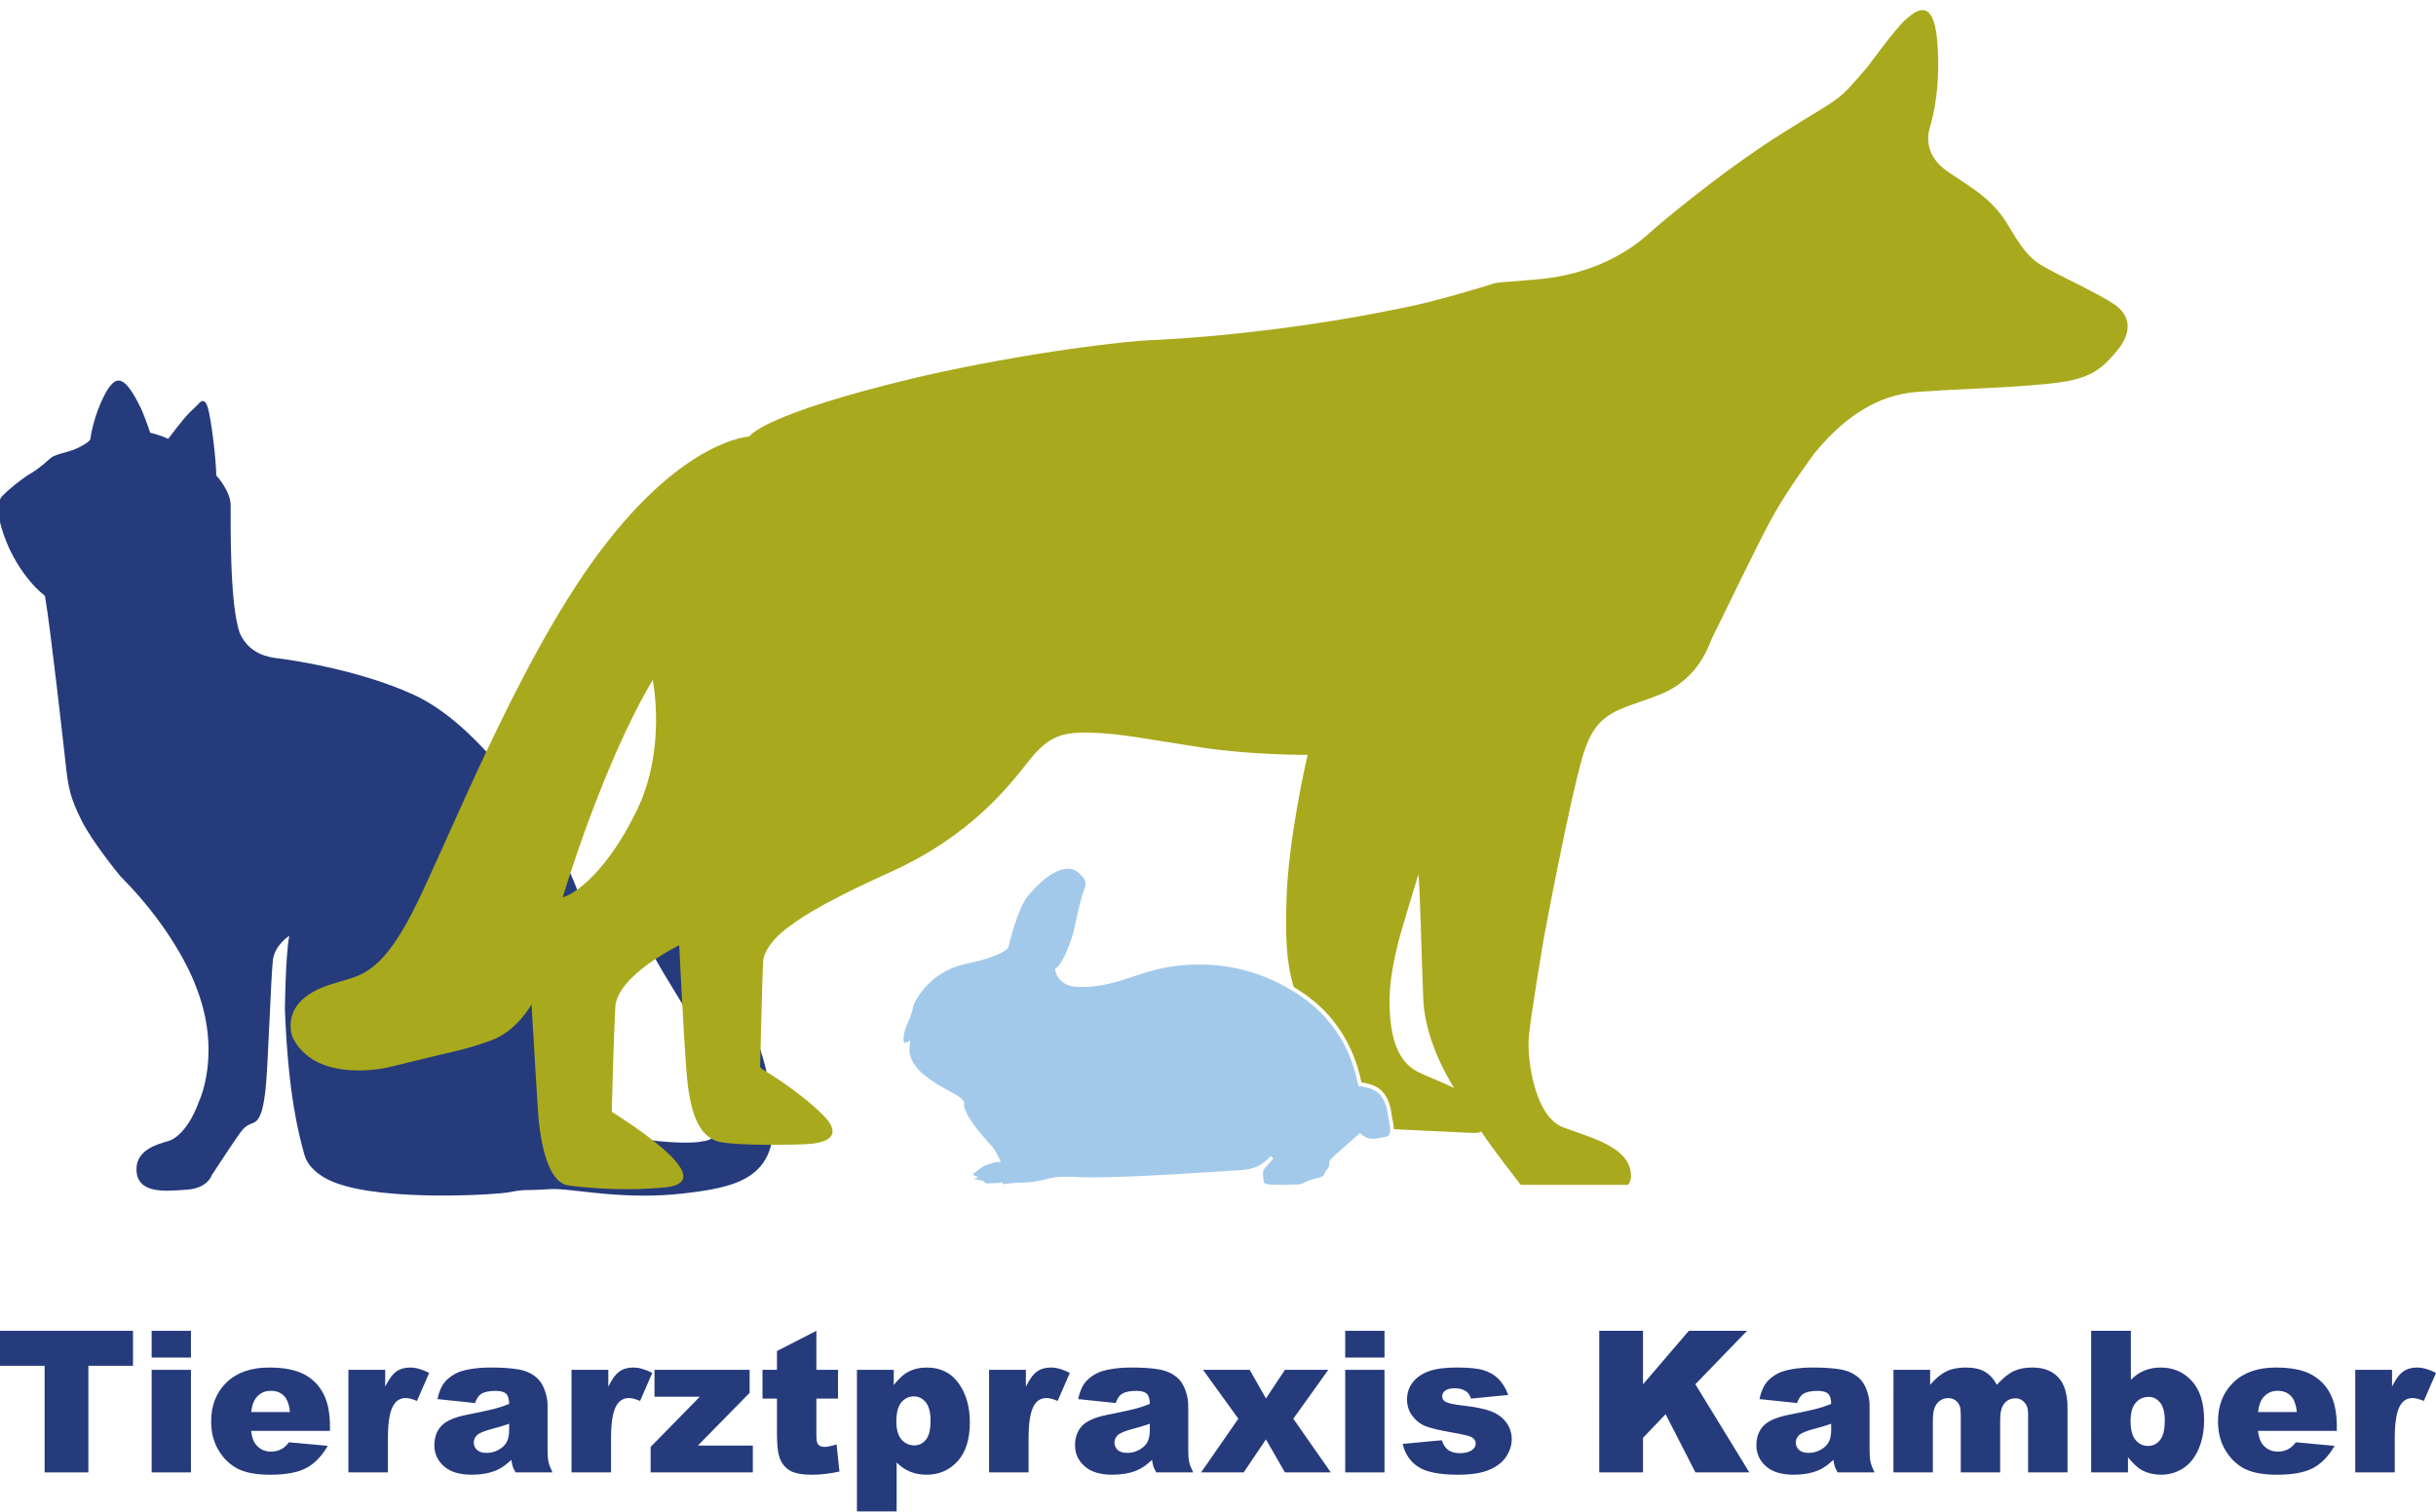 <?xml version="1.0" encoding="utf-8"?>
<!-- Generator: Adobe Illustrator 21.1.0, SVG Export Plug-In . SVG Version: 6.00 Build 0)  -->
<svg version="1.1" id="Ebene_1" xmlns="http://www.w3.org/2000/svg" xmlns:xlink="http://www.w3.org/1999/xlink" x="0px" y="0px"
	 viewBox="0 0 345.349 214.333" style="enable-background:new 0 0 345.349 214.333;" xml:space="preserve">
<style type="text/css">
	.st0{fill:#263B7C;}
	.st1{fill:#A9A91D;}
	.st2{fill:#A2C9EA;}
</style>
<path class="st0" d="M28.22,156.146c0,0,3.333-6.917-0.5-16.417c0,0-2.583-7.417-10.667-15.5c0,0-3.958-4.792-5.521-7.948
	s-1.844-4.563-2.188-7.656S7.178,89.23,6.387,84.563c0,0,0-0.125-0.417-0.417c-0.417-0.292-4.667-4.042-6.125-10.75
	c0,0-0.417-2.125,0.479-3.063s2.729-2.438,4.042-3.208s2.396-1.833,2.833-2.188s1.021-0.521,2.479-0.917
	c1.458-0.396,3.042-1.375,3.125-1.729c0,0,0.354-3.104,2.042-6.333c1.688-3.229,2.958-2.542,5.229,2.125
	c0,0,0.792,1.896,1.208,3.271c0,0,1.292,0.271,2.563,0.875c0,0,2.042-2.75,3.021-3.729c0,0,0.938-0.875,1.188-1.146
	s0.917-1.188,1.417,0.479c0.5,1.667,1.188,7.563,1.188,9.583c0,0,2.021,2.167,2.042,4.208c0.021,2.042-0.198,14.188,1.333,18.25
	c1.375,2.906,4.031,3.344,5.594,3.5c0,0,10.625,1.281,19.063,5.156s15.656,14.625,18,18.063s6.5,10.063,6.75,17.281
	c0,0,1.5,14.781,1.656,17.125s0.344,6.344,0.406,6.531s2.813,3.813,7.844,4.281s6.313,0,6.313,0s3.313,0.063,2.594-5.344
	s-3.063-9.781-4.688-12.688s-5.5-8.625-6.125-11.094s-1.125-8.313,4.844-10.969c0,0,2.688-1.281,6.938,0.531s3.594,4.156,2,4.969
	s-3.938,0.344-5.563,0.219s-3.25-0.313-2.719,2.594s4.875,8.219,6.688,10.563s5.094,7.75,5.938,17.125s-5.094,10.656-12.906,11.531
	s-14.646-0.521-17.646-0.646c0,0-0.5-0.042-2.375,0.083s-2.25-0.083-4.25,0.333c-2,0.417-17.667,1.333-24.667-1.25
	c0,0-3.792-1.167-4.583-4.083c-0.792-2.917-2.292-8.417-2.75-20.625c0,0,0.083-7.667,0.625-10.375c0,0-2.083,1.292-2.333,3.5
	s-0.708,15.125-1,17.917c-0.292,2.792-0.667,4.708-1.792,5.125c-1.125,0.417-1.375,0.792-1.917,1.5
	c-0.542,0.708-3.958,5.917-3.958,5.917s-0.542,1.833-3.5,2.042s-7.167,0.708-7.167-2.917c0-2.667,2.833-3.5,4.458-3.958
	C23.803,161.813,26.345,161.355,28.22,156.146z"/>
<g>
	<path class="st0" d="M0,188.703h18.856v4.957h-6.327v15.118H6.326V193.66H0V188.703z"/>
	<path class="st0" d="M21.499,188.703h5.573v3.793h-5.573V188.703z M21.499,194.235h5.573v14.543h-5.573V194.235z"/>
	<path class="st0" d="M46.777,202.89H35.604c0.101,0.896,0.342,1.562,0.726,2c0.538,0.63,1.241,0.944,2.108,0.944
		c0.548,0,1.068-0.137,1.562-0.41c0.301-0.174,0.625-0.479,0.973-0.918l5.491,0.507c-0.841,1.461-1.854,2.508-3.04,3.143
		c-1.188,0.635-2.89,0.952-5.108,0.952c-1.926,0-3.441-0.272-4.546-0.815s-2.02-1.405-2.746-2.588
		c-0.726-1.183-1.088-2.572-1.088-4.17c0-2.273,0.728-4.112,2.184-5.519c1.456-1.405,3.467-2.108,6.032-2.108
		c2.081,0,3.725,0.314,4.93,0.944s2.122,1.543,2.753,2.739c0.63,1.196,0.944,2.752,0.944,4.669V202.89z M41.108,200.22
		c-0.109-1.077-0.399-1.849-0.87-2.314c-0.47-0.465-1.088-0.698-1.855-0.698c-0.885,0-1.593,0.352-2.122,1.055
		c-0.338,0.438-0.553,1.091-0.644,1.958H41.108z"/>
	<path class="st0" d="M49.393,194.235h5.217v2.383c0.502-1.031,1.021-1.741,1.555-2.129c0.534-0.389,1.193-0.582,1.979-0.582
		c0.821,0,1.721,0.256,2.697,0.767l-1.725,3.971c-0.657-0.273-1.178-0.41-1.562-0.41c-0.73,0-1.296,0.301-1.698,0.903
		c-0.575,0.85-0.862,2.438-0.862,4.766v4.875h-5.601V194.235z"/>
	<path class="st0" d="M67.345,198.946l-5.327-0.562c0.201-0.931,0.491-1.664,0.87-2.198c0.379-0.533,0.924-0.997,1.636-1.39
		c0.512-0.282,1.215-0.502,2.109-0.657s1.862-0.232,2.903-0.232c1.67,0,3.013,0.094,4.025,0.28c1.014,0.188,1.857,0.578,2.533,1.171
		c0.475,0.411,0.85,0.993,1.123,1.746c0.274,0.753,0.411,1.472,0.411,2.156v6.423c0,0.685,0.043,1.221,0.13,1.609
		c0.087,0.388,0.276,0.883,0.568,1.485h-5.231c-0.21-0.374-0.347-0.659-0.41-0.855c-0.064-0.196-0.128-0.505-0.192-0.925
		c-0.73,0.703-1.456,1.205-2.177,1.507c-0.986,0.401-2.132,0.603-3.438,0.603c-1.734,0-3.052-0.402-3.95-1.205
		c-0.899-0.804-1.349-1.794-1.349-2.972c0-1.104,0.323-2.014,0.972-2.726s1.844-1.241,3.588-1.588
		c2.091-0.42,3.446-0.715,4.067-0.884c0.62-0.169,1.277-0.39,1.972-0.664c0-0.685-0.142-1.164-0.425-1.438
		c-0.283-0.274-0.78-0.411-1.492-0.411c-0.913,0-1.598,0.146-2.055,0.438C67.852,197.888,67.563,198.316,67.345,198.946z
		 M72.179,201.877c-0.767,0.273-1.565,0.516-2.396,0.726c-1.132,0.301-1.849,0.598-2.15,0.89c-0.31,0.302-0.465,0.644-0.465,1.027
		c0,0.438,0.152,0.797,0.458,1.075c0.307,0.278,0.756,0.417,1.35,0.417c0.62,0,1.198-0.15,1.732-0.451
		c0.533-0.302,0.912-0.669,1.136-1.103s0.336-0.997,0.336-1.691V201.877z"/>
	<path class="st0" d="M81.024,194.235h5.217v2.383c0.502-1.031,1.021-1.741,1.555-2.129c0.534-0.389,1.193-0.582,1.979-0.582
		c0.821,0,1.721,0.256,2.697,0.767l-1.725,3.971c-0.657-0.273-1.178-0.41-1.562-0.41c-0.73,0-1.296,0.301-1.698,0.903
		c-0.575,0.85-0.862,2.438-0.862,4.766v4.875h-5.601V194.235z"/>
	<path class="st0" d="M92.787,194.235h13.488v3.26l-7.34,7.477h7.791v3.807H92.239v-3.615l6.971-7.12h-6.423V194.235z"/>
	<path class="st0" d="M115.737,188.703v5.532h3.067v4.081h-3.067v5.152c0,0.619,0.059,1.029,0.178,1.229
		c0.183,0.31,0.502,0.465,0.959,0.465c0.41,0,0.985-0.118,1.725-0.355l0.411,3.848c-1.379,0.301-2.666,0.452-3.861,0.452
		c-1.388,0-2.41-0.179-3.067-0.534s-1.144-0.896-1.459-1.62c-0.314-0.725-0.472-1.898-0.472-3.521v-5.115h-2.055v-4.081h2.055v-2.67
		L115.737,188.703z"/>
	<path class="st0" d="M121.488,214.311v-20.075h5.217v2.15c0.722-0.904,1.384-1.516,1.986-1.835
		c0.812-0.429,1.711-0.644,2.697-0.644c1.944,0,3.448,0.744,4.512,2.231c1.063,1.488,1.596,3.328,1.596,5.519
		c0,2.42-0.58,4.266-1.739,5.539s-2.625,1.911-4.396,1.911c-0.858,0-1.642-0.146-2.349-0.438c-0.708-0.292-1.34-0.726-1.896-1.301
		v6.942H121.488z M127.075,201.548c0,1.15,0.241,2.004,0.726,2.561c0.483,0.558,1.096,0.836,1.835,0.836
		c0.648,0,1.191-0.268,1.63-0.802c0.438-0.533,0.657-1.439,0.657-2.718c0-1.178-0.229-2.042-0.685-2.595
		c-0.457-0.553-1.014-0.829-1.671-0.829c-0.712,0-1.306,0.279-1.78,0.836S127.075,200.298,127.075,201.548z"/>
	<path class="st0" d="M140.221,194.235h5.217v2.383c0.502-1.031,1.021-1.741,1.555-2.129c0.534-0.389,1.193-0.582,1.979-0.582
		c0.821,0,1.721,0.256,2.697,0.767l-1.725,3.971c-0.657-0.273-1.178-0.41-1.562-0.41c-0.73,0-1.296,0.301-1.698,0.903
		c-0.575,0.85-0.862,2.438-0.862,4.766v4.875h-5.601V194.235z"/>
	<path class="st0" d="M158.173,198.946l-5.327-0.562c0.201-0.931,0.491-1.664,0.87-2.198c0.379-0.533,0.924-0.997,1.636-1.39
		c0.512-0.282,1.215-0.502,2.109-0.657s1.862-0.232,2.903-0.232c1.67,0,3.013,0.094,4.025,0.28c1.014,0.188,1.857,0.578,2.533,1.171
		c0.475,0.411,0.85,0.993,1.123,1.746c0.274,0.753,0.411,1.472,0.411,2.156v6.423c0,0.685,0.043,1.221,0.13,1.609
		c0.087,0.388,0.276,0.883,0.568,1.485h-5.231c-0.21-0.374-0.347-0.659-0.41-0.855c-0.064-0.196-0.128-0.505-0.192-0.925
		c-0.73,0.703-1.456,1.205-2.177,1.507c-0.986,0.401-2.132,0.603-3.438,0.603c-1.734,0-3.052-0.402-3.95-1.205
		c-0.899-0.804-1.349-1.794-1.349-2.972c0-1.104,0.323-2.014,0.972-2.726s1.844-1.241,3.588-1.588
		c2.091-0.42,3.446-0.715,4.067-0.884c0.62-0.169,1.277-0.39,1.972-0.664c0-0.685-0.142-1.164-0.425-1.438
		c-0.283-0.274-0.78-0.411-1.492-0.411c-0.913,0-1.598,0.146-2.055,0.438C158.68,197.888,158.392,198.316,158.173,198.946z
		 M163.007,201.877c-0.767,0.273-1.565,0.516-2.396,0.726c-1.132,0.301-1.849,0.598-2.15,0.89c-0.31,0.302-0.465,0.644-0.465,1.027
		c0,0.438,0.152,0.797,0.458,1.075c0.307,0.278,0.756,0.417,1.35,0.417c0.62,0,1.198-0.15,1.732-0.451
		c0.533-0.302,0.912-0.669,1.136-1.103s0.336-0.997,0.336-1.691V201.877z"/>
	<path class="st0" d="M170.552,194.235h6.613l2.308,4.054l2.691-4.054h6.148l-4.961,6.93l5.316,7.613h-6.504l-2.691-4.684
		l-3.156,4.684h-6.039l5.282-7.613L170.552,194.235z"/>
	<path class="st0" d="M190.708,188.703h5.573v3.793h-5.573V188.703z M190.708,194.235h5.573v14.543h-5.573V194.235z"/>
	<path class="st0" d="M198.855,204.738l5.532-0.52c0.229,0.657,0.548,1.127,0.959,1.41c0.41,0.283,0.958,0.425,1.643,0.425
		c0.749,0,1.329-0.16,1.739-0.479c0.319-0.236,0.479-0.532,0.479-0.888c0-0.401-0.21-0.712-0.63-0.931
		c-0.302-0.154-1.101-0.346-2.396-0.574c-1.936-0.337-3.279-0.649-4.032-0.937c-0.754-0.287-1.389-0.773-1.904-1.457
		s-0.773-1.464-0.773-2.339c0-0.958,0.278-1.783,0.836-2.477c0.557-0.693,1.323-1.211,2.3-1.553s2.287-0.513,3.931-0.513
		c1.734,0,3.015,0.132,3.841,0.396c0.826,0.266,1.516,0.676,2.067,1.232c0.553,0.558,1.012,1.311,1.377,2.26l-5.286,0.521
		c-0.137-0.466-0.365-0.808-0.685-1.027c-0.438-0.292-0.968-0.438-1.589-0.438c-0.63,0-1.089,0.111-1.376,0.335
		c-0.288,0.223-0.432,0.494-0.432,0.813c0,0.355,0.183,0.624,0.548,0.807c0.365,0.182,1.159,0.346,2.383,0.492
		c1.854,0.21,3.231,0.501,4.136,0.875c0.903,0.374,1.595,0.908,2.074,1.601c0.479,0.693,0.719,1.455,0.719,2.285
		c0,0.839-0.253,1.655-0.76,2.448c-0.507,0.794-1.306,1.425-2.396,1.895s-2.576,0.705-4.457,0.705c-2.656,0-4.549-0.379-5.676-1.137
		C199.898,207.213,199.175,206.136,198.855,204.738z"/>
	<path class="st0" d="M226.722,188.703h6.204v7.587l6.497-7.587h8.251l-7.326,7.577l7.654,12.498h-7.639l-4.233-8.256l-3.204,3.357
		v4.898h-6.204V188.703z"/>
	<path class="st0" d="M254.767,198.946l-5.327-0.562c0.201-0.931,0.491-1.664,0.87-2.198c0.379-0.533,0.924-0.997,1.636-1.39
		c0.512-0.282,1.215-0.502,2.109-0.657s1.862-0.232,2.903-0.232c1.67,0,3.013,0.094,4.025,0.28c1.014,0.188,1.857,0.578,2.533,1.171
		c0.475,0.411,0.85,0.993,1.123,1.746c0.274,0.753,0.411,1.472,0.411,2.156v6.423c0,0.685,0.043,1.221,0.13,1.609
		c0.087,0.388,0.276,0.883,0.568,1.485h-5.231c-0.21-0.374-0.347-0.659-0.41-0.855c-0.064-0.196-0.128-0.505-0.192-0.925
		c-0.73,0.703-1.456,1.205-2.177,1.507c-0.986,0.401-2.132,0.603-3.438,0.603c-1.734,0-3.052-0.402-3.95-1.205
		c-0.899-0.804-1.349-1.794-1.349-2.972c0-1.104,0.323-2.014,0.972-2.726s1.844-1.241,3.588-1.588
		c2.091-0.42,3.446-0.715,4.067-0.884c0.62-0.169,1.277-0.39,1.972-0.664c0-0.685-0.142-1.164-0.425-1.438
		c-0.283-0.274-0.78-0.411-1.492-0.411c-0.913,0-1.598,0.146-2.055,0.438C255.273,197.888,254.985,198.316,254.767,198.946z
		 M259.601,201.877c-0.767,0.273-1.565,0.516-2.396,0.726c-1.132,0.301-1.849,0.598-2.15,0.89c-0.31,0.302-0.465,0.644-0.465,1.027
		c0,0.438,0.152,0.797,0.458,1.075c0.307,0.278,0.756,0.417,1.35,0.417c0.62,0,1.198-0.15,1.732-0.451
		c0.533-0.302,0.912-0.669,1.136-1.103s0.336-0.997,0.336-1.691V201.877z"/>
	<path class="st0" d="M268.433,194.235h5.203v2.123c0.75-0.886,1.507-1.516,2.27-1.89c0.764-0.375,1.685-0.562,2.764-0.562
		c1.161,0,2.08,0.205,2.757,0.616c0.676,0.41,1.229,1.022,1.659,1.835c0.875-0.949,1.673-1.596,2.393-1.938
		c0.721-0.343,1.609-0.514,2.667-0.514c1.559,0,2.776,0.463,3.651,1.39s1.313,2.376,1.313,4.348v9.134h-5.587v-8.285
		c0-0.657-0.128-1.146-0.382-1.465c-0.374-0.502-0.838-0.753-1.393-0.753c-0.655,0-1.183,0.237-1.583,0.712
		s-0.601,1.237-0.601,2.287v7.504h-5.587v-8.011c0-0.639-0.036-1.072-0.109-1.301c-0.119-0.365-0.325-0.659-0.618-0.884
		c-0.294-0.224-0.637-0.335-1.031-0.335c-0.641,0-1.168,0.242-1.58,0.726c-0.412,0.484-0.618,1.278-0.618,2.383v7.422h-5.587
		V194.235z"/>
	<path class="st0" d="M296.464,188.703h5.628v6.957c0.557-0.585,1.188-1.022,1.896-1.315c0.707-0.292,1.49-0.438,2.349-0.438
		c1.771,0,3.236,0.637,4.396,1.91s1.739,3.102,1.739,5.484c0,1.588-0.265,2.987-0.794,4.197c-0.53,1.209-1.263,2.113-2.198,2.711
		s-1.975,0.897-3.115,0.897c-0.977,0-1.872-0.211-2.684-0.63c-0.612-0.329-1.278-0.945-2-1.85v2.15h-5.217V188.703z
		 M302.051,201.466c0,1.251,0.234,2.157,0.705,2.719c0.47,0.561,1.065,0.842,1.787,0.842c0.666,0,1.226-0.276,1.678-0.828
		c0.451-0.553,0.678-1.481,0.678-2.787c0-1.15-0.222-1.994-0.664-2.533c-0.443-0.539-0.979-0.808-1.609-0.808
		c-0.758,0-1.376,0.28-1.855,0.842S302.051,200.325,302.051,201.466z"/>
	<path class="st0" d="M331.286,202.89h-11.174c0.101,0.896,0.342,1.562,0.726,2c0.538,0.63,1.241,0.944,2.108,0.944
		c0.548,0,1.068-0.137,1.562-0.41c0.301-0.174,0.625-0.479,0.973-0.918l5.491,0.507c-0.841,1.461-1.854,2.508-3.04,3.143
		c-1.188,0.635-2.89,0.952-5.108,0.952c-1.926,0-3.441-0.272-4.546-0.815s-2.02-1.405-2.746-2.588
		c-0.726-1.183-1.088-2.572-1.088-4.17c0-2.273,0.728-4.112,2.184-5.519c1.456-1.405,3.467-2.108,6.032-2.108
		c2.081,0,3.725,0.314,4.93,0.944s2.122,1.543,2.753,2.739c0.63,1.196,0.944,2.752,0.944,4.669V202.89z M325.617,200.22
		c-0.109-1.077-0.399-1.849-0.87-2.314c-0.47-0.465-1.088-0.698-1.855-0.698c-0.885,0-1.593,0.352-2.122,1.055
		c-0.338,0.438-0.553,1.091-0.644,1.958H325.617z"/>
	<path class="st0" d="M333.901,194.235h5.217v2.383c0.502-1.031,1.021-1.741,1.555-2.129c0.534-0.389,1.193-0.582,1.979-0.582
		c0.821,0,1.721,0.256,2.697,0.767l-1.725,3.971c-0.657-0.273-1.178-0.41-1.562-0.41c-0.73,0-1.296,0.301-1.698,0.903
		c-0.575,0.85-0.862,2.438-0.862,4.766v4.875h-5.601V194.235z"/>
</g>
<path class="st1" d="M299.731,43.141c-2.203-1.484-8.109-4.25-9.734-5.188s-2.75-1.641-5.125-5.719
	c-2.346-4.029-5.047-5.38-8.714-7.88c-3.205-2.185-3-4.917-2.542-6.375c0.458-1.458,1.583-6.042,1-12.375
	c-0.583-6.333-3.25-3.875-4.542-2.75s-5.25,6.542-5.25,6.542c-4.708,5.5-3.333,3.917-12.417,9.667
	c-9.083,5.75-18.011,13.479-18.011,13.479c-7.333,7-16.489,7.021-17.905,7.187c-1.417,0.167-4.167,0.25-4.833,0.5
	c-0.667,0.25-8.917,2.75-13.167,3.5c-17.25,3.583-32.667,4.417-35.417,4.5c-2.75,0.083-17,1.583-32.917,5.25
	c-22.417,5.333-23.917,8.417-23.917,8.417s-9.167,0.333-21.083,16.167c-11.917,15.833-22,42.25-26.75,51.417
	c-4.75,9.167-7.708,8.833-11.167,10c-8.068,2.354-5.729,7.677-5.729,7.677c3.094,6.094,11.938,4.563,13.656,4.156
	s6.75-1.625,7.594-1.844s3.396-0.656,6.979-1.99c3.583-1.333,5.615-5.073,5.615-5.073s0.938,16.094,1.031,16.625
	s0.719,8.625,4.219,9.063s8.156,0.781,13.594,0.281s1.375-4.313-1.531-6.594s-5.938-4.125-5.938-4.125s0.25-10.313,0.5-14.844
	s9.063-8.781,9.063-8.781s0.563,11.875,1.031,17.938s1.875,9.5,4.969,10s10.375,0.375,12.25,0.25s5.531-0.781,2.031-4.219
	s-8.031-6.094-8.375-6.313s-0.438-0.406-0.438-0.406s0.313-13.469,0.438-15.031s1.719-3.406,3.188-4.5s3.844-3.125,14.906-8.125
	s16.5-11.844,19.344-15.469s4.594-4.344,8.75-4.281s8.5,0.969,15.813,2.094s15.188,1.063,15.188,1.063
	c-0.281,1.125-2.75,12.094-3,20.469c-0.165,5.535-0.024,8.95,1.012,12.433c2.075,1.252,3.799,2.688,5.024,4.101
	c2.973,3.429,4.023,6.827,4.589,9.442c0.78,0.079,1.839,0.393,2.517,0.887c0.903,0.659,1.564,1.992,1.726,3.479
	c0.025,0.229,0.081,0.5,0.141,0.789c0.099,0.486,0.201,1.006,0.208,1.48c3.555,0.163,9.427,0.435,10.535,0.499
	c1.609,0.094,1.641-0.063,1.641-0.063c0.25-0.25,0.359,0.109,0.359,0.109c1.234,1.922,5.453,7.344,5.453,7.344h15.203
	c0.422-0.422,0.438-1.156,0.438-1.156c0.031-4.188-5.5-5.438-9.625-7s-5.125-9.875-4.875-12.781s2.094-13.813,2.125-14
	s3.594-19.281,5.531-25.875s5.063-6.375,10.875-8.688s7-7.219,7.531-8.188s6.031-12.531,8.375-16.813s6.063-9.219,6.063-9.219
	c7.594-9.344,14.406-8.625,16.75-8.844s9.781-0.391,16.031-0.984s7.688-1.875,10.063-4.656S301.934,44.625,299.731,43.141z
	 M90.325,114.813c-4.208,8.75-8.833,12-10.542,12.417c0,0,5.5-18.583,12.75-30.823C92.533,96.406,94.533,106.063,90.325,114.813z
	 M201.075,152.021c-3.375-1.667-3.95-5.828-4.083-9.292c-0.125-3.25,0.708-7,1.208-9s2.875-9.708,2.875-9.708
	c0.25,1.25,0.417,11.333,0.708,17.75c0.292,6.417,4.375,12.5,4.375,12.5C203.783,153.146,202.966,152.921,201.075,152.021z"/>
<g>
	<path class="st2" d="M179.573,167.9c0.58,0.064,0.603,0.064,0.867,0.069c0.163,0.004,0.416,0.008,0.932,0.029
		c0.778,0.034,1.054,0.013,1.376-0.012c0.25-0.019,0.529-0.039,1.078-0.04c0.589-0.001,0.772-0.099,1.078-0.26
		c0.297-0.156,0.703-0.371,1.604-0.573c1.102-0.247,1.172-0.437,1.27-0.7c0.062-0.166,0.139-0.374,0.364-0.61
		c0.284-0.297,0.295-0.535,0.307-0.788c0.009-0.206,0.02-0.441,0.204-0.643c0.29-0.316,2.59-2.354,3.984-3.562l0.165-0.144
		l0.164,0.145c0.519,0.456,1.02,0.659,1.624,0.659l0,0c0.367,0,0.743-0.072,1.142-0.148c0.22-0.042,0.445-0.085,0.678-0.118
		c0.236-0.034,0.402-0.124,0.509-0.274c0.312-0.442,0.12-1.383-0.034-2.138c-0.063-0.306-0.12-0.593-0.146-0.834
		c-0.147-1.352-0.731-2.55-1.524-3.129c-0.649-0.474-1.742-0.77-2.44-0.807l-0.191-0.011l-0.039-0.188
		c-0.579-2.739-1.567-5.998-4.517-9.4c-3.103-3.58-9.468-7.329-16.692-7.632c-5.02-0.215-8.124,0.819-10.832,1.722
		c-1.474,0.49-2.866,0.954-4.445,1.2c-1.048,0.163-1.961,0.246-2.716,0.246c-2.056,0-2.631-0.605-3.012-1.007l-0.092-0.095
		c-0.543-0.543-0.637-1.281-0.641-1.313l-0.017-0.138l0.108-0.087c1.195-0.961,2.334-4.358,2.565-5.487
		c0.232-1.136,1.004-4.536,1.366-5.457c0.347-0.878,0.355-1.413,0.032-1.844c-0.367-0.49-0.976-1.063-1.504-1.239
		c-1.641-0.504-3.813,0.714-6.312,3.609c-1.645,1.906-2.857,7.336-2.869,7.391l-0.042,0.094c-0.617,0.844-3.357,1.702-5.05,2.073
		l-0.287,0.063c-1.396,0.305-2.603,0.567-4.29,1.638c-2.521,1.601-3.755,4.082-3.842,4.571c-0.087,0.493-0.263,1.227-0.857,2.525
		c-0.589,1.284-0.557,2.405-0.413,2.58c0.011,0.014,0.033,0.041,0.111,0.041c0.126,0,0.28-0.072,0.329-0.1l0.414-0.235l-0.108,1.232
		c-0.07,2.822,3.669,4.854,5.678,5.945l0.449,0.245c1.446,0.8,1.634,1.186,1.637,1.433c0,0.071-0.018,0.133-0.044,0.184
		c0.071,1.6,2.487,4.299,3.529,5.463c0.24,0.269,0.424,0.474,0.519,0.594c0.555,0.708,1.001,1.717,1.02,1.76l0.161,0.365
		l-0.398-0.015c-0.001,0-0.001,0-0.002,0c-0.395,0-1.036,0.221-1.676,0.459c-0.479,0.179-0.701,0.359-1.008,0.608
		c-0.175,0.143-0.371,0.302-0.645,0.487c-0.185,0.125-0.216,0.205-0.214,0.22c0.005,0.04,0.12,0.129,0.218,0.166l0.517,0.198
		l-0.49,0.257c-0.041,0.021-0.076,0.041-0.105,0.059c0.425,0.014,0.99,0.173,1.21,0.239l0.088-0.001l0.401,0.362
		c0.173-0.003,0.373-0.013,0.579-0.022c0.259-0.013,0.525-0.025,0.757-0.025c0.353,0,0.595-0.053,0.712-0.078
		c0.055-0.012,0.086-0.019,0.122-0.019h0.188l0.059,0.181c0.007,0.026,0.011,0.05,0.011,0.072c0.131-0.013,0.288-0.032,0.442-0.052
		c0.519-0.064,1.162-0.145,1.5-0.145c2.361-0.034,3.618-0.363,4.45-0.581c0.146-0.038,0.28-0.073,0.406-0.104
		c0.556-0.133,1.723-0.18,2.554-0.18c0.74,0,0.986,0.031,1.08,0.054c0.554,0.029,1.252,0.045,2.077,0.045
		c5.767,0,16.46-0.722,20.486-0.994l1.017-0.067c2.322-0.153,3.579-1.541,3.908-1.963l0.399,0.302
		c-0.279,0.382-0.816,1.023-1.23,1.437c-0.309,0.31-0.256,0.823-0.2,1.366c0.011,0.103,0.021,0.205,0.029,0.306
		c0.03,0.38,0.113,0.415,0.294,0.49C179.467,167.851,179.52,167.873,179.573,167.9z"/>
</g>
</svg>
